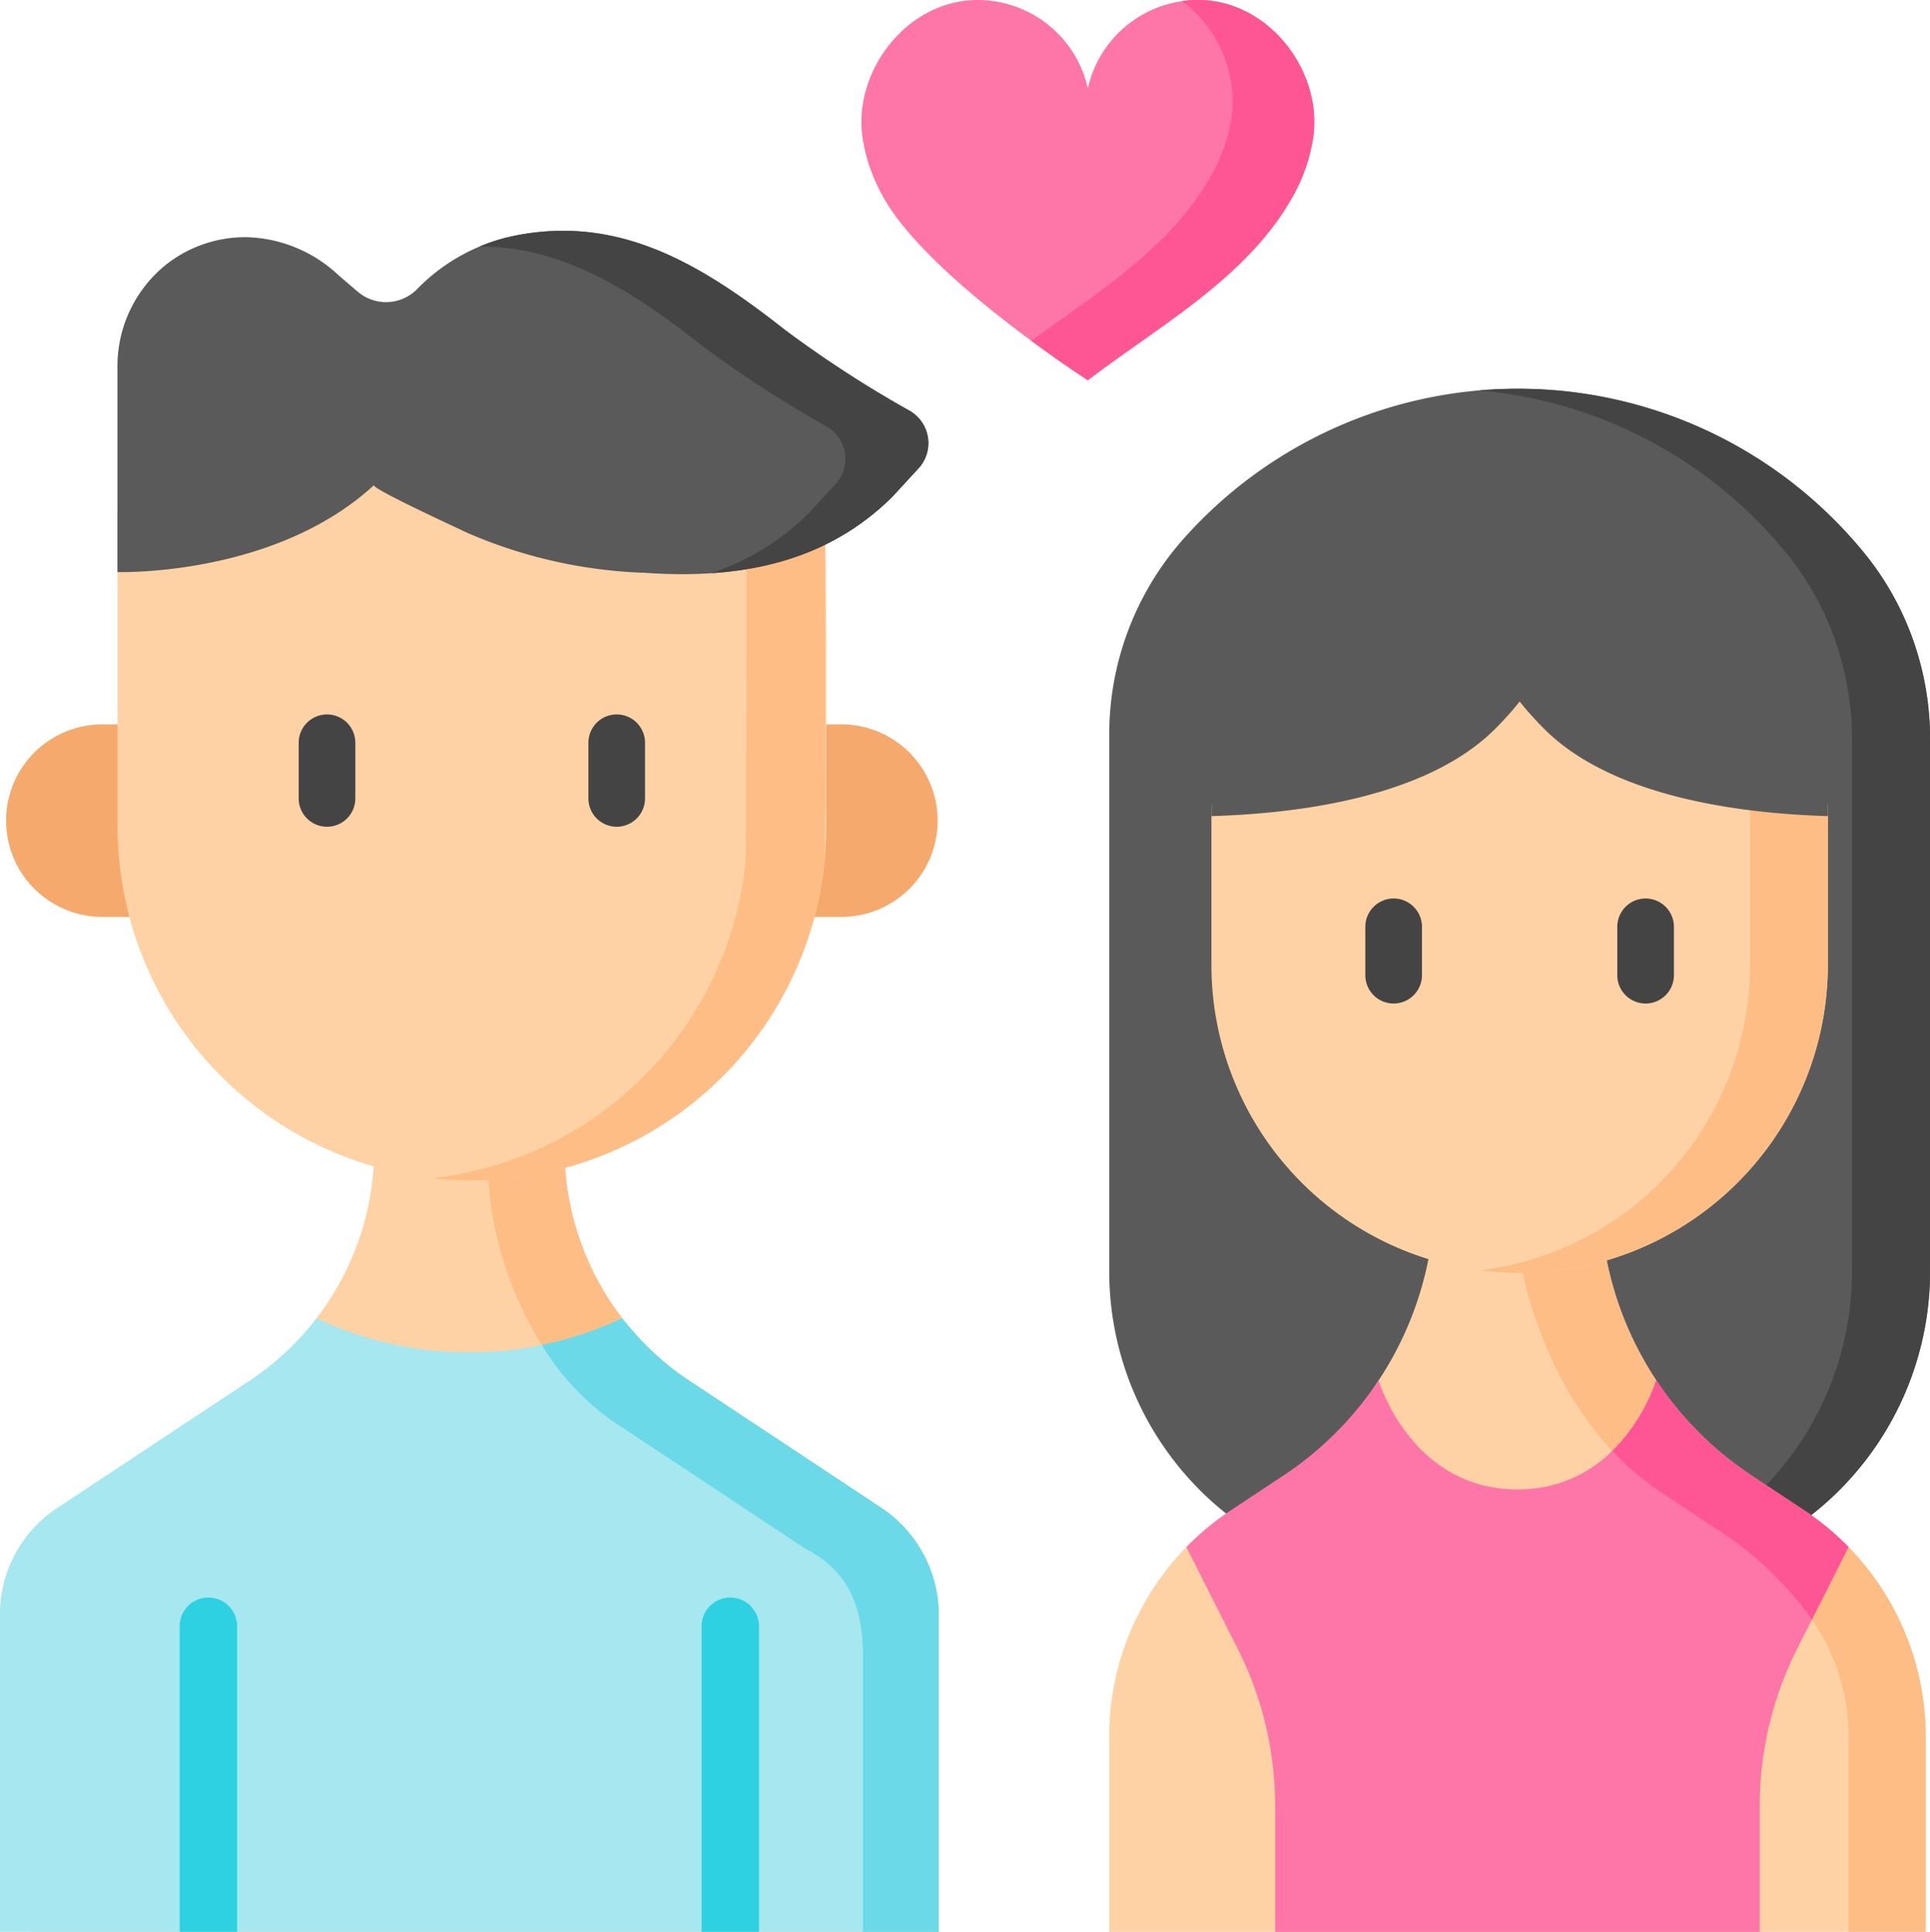 <svg xmlns="http://www.w3.org/2000/svg" width="148.337" height="148.5" viewBox="0 0 148.337 148.5">
  <g id="relationship_3199999" transform="translate(-0.282)">
    <path id="Path_45" data-name="Path 45" d="M254.433,0a8.689,8.689,0,0,0-8.387,6.421l-.091.363-.091-.363A8.689,8.689,0,0,0,237.477,0c-5.358,0-9.533,5.373-8.854,10.49a13.284,13.284,0,0,0,1.7,4.819c3.491,6.1,15.63,13.922,15.63,13.922,5.427-4.155,12.138-7.822,15.63-13.922a13.284,13.284,0,0,0,1.7-4.819C263.966,5.373,259.792,0,254.433,0Z" transform="translate(-162.062)" fill="#fe76a8"/>
    <path id="Path_46" data-name="Path 46" d="M295.229,10.494a13.29,13.29,0,0,1-1.7,4.819c-3.491,6.1-10.2,9.766-15.631,13.921,0,0-1.871-1.2-4.355-3.04,5.013-3.617,10.633-7.115,13.727-12.519a13.262,13.262,0,0,0,1.7-4.819A9.662,9.662,0,0,0,285.143.094,8.357,8.357,0,0,1,286.374,0c5.36,0,9.533,5.372,8.855,10.49Z" transform="translate(-194.003 -0.003)" fill="#fe5694"/>
    <path id="Path_47" data-name="Path 47" d="M71.8,320.78l-14.742-9.762c-2-1.324-1.755-2.952-3.177-4.8a21.421,21.421,0,0,1-4.44-13.059v-4.58H34.825v4.58a21.42,21.42,0,0,1-4.441,13.06c-1.422,1.849-.794,3.477-2.792,4.8l-14.8,9.8a9.775,9.775,0,0,0-4.378,8.15v24.411H76.233V329.029A9.9,9.9,0,0,0,71.8,320.78Z" transform="translate(-5.777 -204.878)" fill="#fed2a4"/>
    <path id="Path_48" data-name="Path 48" d="M164.266,329.029v24.348h-5.823v-21.2c0-3.318-.831-6.436-4.43-8.25l-14.743-9.763c-5.99-3.967-10.1-13.368-9.6-21.009v-4.58H135.5v4.58a21.425,21.425,0,0,0,9.593,17.861l14.743,9.763A9.889,9.889,0,0,1,164.266,329.029Z" transform="translate(-91.833 -204.879)" fill="#ffbd86"/>
    <g id="Group_17" data-name="Group 17" transform="translate(85.536 29.881)">
      <path id="Path_49" data-name="Path 49" d="M352.256,115.659a34.381,34.381,0,0,0-52.424-.983,22.652,22.652,0,0,0-5.61,14.992v41.2a23.8,23.8,0,0,0,23.8,23.8h15.491a23.8,23.8,0,0,0,23.8-23.8v-40.89A22.611,22.611,0,0,0,352.256,115.659Z" transform="translate(-294.222 -103.025)" fill="#5a5a5a"/>
      <path id="Path_50" data-name="Path 50" d="M426.828,129.981v40.89a23.8,23.8,0,0,1-23.795,23.8h-6a23.8,23.8,0,0,0,23.8-23.8v-40.89a23,23,0,0,0-1.288-7.6,22.117,22.117,0,0,0-3.761-6.72,34.3,34.3,0,0,0-23.634-12.5c.989-.084,1.991-.128,3-.128a34.305,34.305,0,0,1,26.629,12.633,22.119,22.119,0,0,1,3.761,6.72,22.925,22.925,0,0,1,1.288,7.6Z" transform="translate(-363.746 -103.028)" fill="#444"/>
    </g>
    <path id="Path_51" data-name="Path 51" d="M347.175,341.24l-4.48-2.9c-2.867-1.9-4.405-4.713-6.279-7.478a25.936,25.936,0,0,1-4.463-14.548v-.055H319.242v.055a25.933,25.933,0,0,1-4.312,14.322c-1.893,2.86-1.892,4.593-4.837,6.543l-6.138,4.065c-1.244.823-2.783,1.163-3.8,2.208A20.83,20.83,0,0,0,294.224,358v15.027h62.748V358a20.831,20.831,0,0,0-5.927-14.553c-1.021-1.045-2.627-1.384-3.87-2.207Z" transform="translate(-208.687 -224.528)" fill="#fed2a4"/>
    <path id="Path_52" data-name="Path 52" d="M432.494,358v15.027h-5.929V358c0-6.986-4.45-12.167-10.276-16.026l-4.072-2.693c-7.255-4.807-10.929-13.826-11.616-22.97v-.057h6.875v.057a25.94,25.94,0,0,0,11.62,21.628l4.072,2.7A20.827,20.827,0,0,1,432.494,358Z" transform="translate(-284.211 -224.526)" fill="#ffbd86"/>
    <path id="Path_53" data-name="Path 53" d="M366.117,182.881l2.559,8.867V204c0,.807-.041,1.606-.119,2.392a23.69,23.69,0,0,1-47.138,0A23.94,23.94,0,0,1,321.3,204V191.748l2.271-8.867Z" transform="translate(-227.909 -129.838)" fill="#fed2a4"/>
    <path id="Path_54" data-name="Path 54" d="M419.342,191.752V204a23.7,23.7,0,0,1-26.677,23.5,23.674,23.674,0,0,0,20.7-23.5V191.752l-2.556-8.866h5.979Z" transform="translate(-278.577 -129.842)" fill="#ffbd86"/>
    <g id="Group_20" data-name="Group 20" transform="translate(105.22 69.068)">
      <g id="Group_18" data-name="Group 18">
        <path id="Path_55" data-name="Path 55" d="M364.262,246.208a2.175,2.175,0,0,1-2.175-2.175v-3.723a2.175,2.175,0,1,1,4.351,0v3.723A2.175,2.175,0,0,1,364.262,246.208Z" transform="translate(-362.087 -238.134)" fill="#444"/>
      </g>
      <g id="Group_19" data-name="Group 19" transform="translate(19.365)">
        <path id="Path_56" data-name="Path 56" d="M431.029,246.208a2.175,2.175,0,0,1-2.175-2.175v-3.723a2.175,2.175,0,1,1,4.351,0v3.723A2.175,2.175,0,0,1,431.029,246.208Z" transform="translate(-428.854 -238.134)" fill="#444"/>
      </g>
    </g>
    <path id="Path_57" data-name="Path 57" d="M347.259,180.64H321.3v10.342c8.614-.258,17.177-2.059,21.816-6.718a25.53,25.53,0,0,0,1.872-2.087,25.473,25.473,0,0,0,1.872,2.087c4.639,4.659,13.2,6.46,21.817,6.718V180.64Z" transform="translate(-227.907 -128.247)" fill="#5a5a5a"/>
    <path id="Path_58" data-name="Path 58" d="M365.553,378.64l-3.954,7.837a26.743,26.743,0,0,0-2.866,12.045v9.7H321.487v-9.694a26.74,26.74,0,0,0-2.868-12.049l-3.954-7.835a20.617,20.617,0,0,1,3.4-2.815l4.072-2.694a25.944,25.944,0,0,0,7.3-7.31l0,0s2.482,8.387,10.668,8.387,10.668-8.387,10.668-8.387a25.946,25.946,0,0,0,7.307,7.307l4.07,2.694a20.625,20.625,0,0,1,3.4,2.815Z" transform="translate(-223.199 -259.719)" fill="#fe76a8"/>
    <path id="Path_59" data-name="Path 59" d="M445.7,378.652l-2.813,5.572a26.489,26.489,0,0,0-7.464-7.049l-4.072-2.693a21.446,21.446,0,0,1-3.8-3.217,14.047,14.047,0,0,0,3.372-5.429c.051.075.1.149.153.221.087.131.176.26.266.389.325.466.693.946,1.058,1.4a26,26,0,0,0,5.829,5.3l4.072,2.693a20.472,20.472,0,0,1,3.01,2.427C445.443,378.392,445.572,378.52,445.7,378.652Z" transform="translate(-303.345 -259.73)" fill="#fe5694"/>
    <path id="Path_60" data-name="Path 60" d="M72.432,372.2v24.348H.282V372.133a9.777,9.777,0,0,1,4.376-8.149l14.8-9.8a21.38,21.38,0,0,0,5.151-4.8,27.621,27.621,0,0,0,23.5,0,21.28,21.28,0,0,0,5.151,4.8L68,363.948A9.89,9.89,0,0,1,72.432,372.2Z" transform="translate(0 -248.047)" fill="#a6e7f0"/>
    <path id="Path_61" data-name="Path 61" d="M174.37,372.194v24.348h-5.823v-21.2c0-3.318-.831-6.436-4.43-8.25l-14.743-9.763a19.337,19.337,0,0,1-5.509-5.9,27.284,27.284,0,0,0,6.179-2.057c.176.233.359.46.55.684.477.559.968,1.1,1.495,1.614a20.994,20.994,0,0,0,3.109,2.508l14.743,9.763a9.9,9.9,0,0,1,4.43,8.248Z" transform="translate(-101.938 -248.044)" fill="#6bd9e7"/>
    <g id="Group_23" data-name="Group 23" transform="translate(14.094 122.805)">
      <g id="Group_21" data-name="Group 21">
        <path id="Path_62" data-name="Path 62" d="M52.319,425.615V449.1H47.9V425.615a2.207,2.207,0,1,1,4.415,0Z" transform="translate(-47.904 -423.407)" fill="#2ed1e2"/>
      </g>
      <g id="Group_22" data-name="Group 22" transform="translate(40.109)">
        <path id="Path_63" data-name="Path 63" d="M190.607,425.615V449.1h-4.415V425.615a2.207,2.207,0,0,1,4.415,0Z" transform="translate(-186.192 -423.407)" fill="#2ed1e2"/>
      </g>
    </g>
    <g id="Group_24" data-name="Group 24" transform="translate(0.75 55.683)">
      <path id="Path_64" data-name="Path 64" d="M209.175,206.788h4.078a7.4,7.4,0,0,0,0-14.8h-4.078Z" transform="translate(-149.055 -191.986)" fill="#f6a96c"/>
      <path id="Path_65" data-name="Path 65" d="M13.373,206.788H9.295a7.4,7.4,0,1,1,0-14.8h4.078Z" transform="translate(-1.894 -191.986)" fill="#f6a96c"/>
    </g>
    <path id="Path_66" data-name="Path 66" d="M85.8,120.193l.091,10.2v14.085a27.516,27.516,0,0,1-.137,2.75,27.241,27.241,0,0,1-54.2,0,27.518,27.518,0,0,1-.137-2.75v-24.28l20.611-6.138Z" transform="translate(-22.1 -80.975)" fill="#fed2a4"/>
    <path id="Path_67" data-name="Path 67" d="M145,159.56a27.238,27.238,0,0,1-27.1,24.489,26.76,26.76,0,0,1-3.031-.17,27.236,27.236,0,0,0,24.064-24.318c.09-.9.072-28.127.072-28.127l6.044,1.1s.045,26.127-.048,27.029Z" transform="translate(-81.354 -93.312)" fill="#ffbd86"/>
    <g id="Group_27" data-name="Group 27" transform="translate(23.24 54.92)">
      <g id="Group_25" data-name="Group 25">
        <path id="Path_68" data-name="Path 68" d="M81.612,197.987a2.175,2.175,0,0,1-2.175-2.175V191.53a2.175,2.175,0,1,1,4.351,0v4.281A2.175,2.175,0,0,1,81.612,197.987Z" transform="translate(-79.437 -189.355)" fill="#444"/>
      </g>
      <g id="Group_26" data-name="Group 26" transform="translate(22.267)">
        <path id="Path_69" data-name="Path 69" d="M158.385,197.987a2.175,2.175,0,0,1-2.175-2.175V191.53a2.175,2.175,0,1,1,4.351,0v4.281A2.175,2.175,0,0,1,158.385,197.987Z" transform="translate(-156.21 -189.355)" fill="#444"/>
      </g>
    </g>
    <path id="Path_70" data-name="Path 70" d="M31.408,87.4s12.047.385,19.715-6.681c-.205.262,6.622,3.4,7.252,3.7a37.3,37.3,0,0,0,13.539,3.037c7.107.5,13.831-.66,19.054-5.846l2.007-2.181A2.871,2.871,0,0,0,92.291,75a86.826,86.826,0,0,1-9.635-6.257c-6.444-5.061-12.7-8.8-20.71-7.2a14.5,14.5,0,0,0-7.509,4.108,3.35,3.35,0,0,1-4.556.2c-.763-.651-1.435-1.225-1.566-1.348a10.718,10.718,0,0,0-6.957-2.846,9.835,9.835,0,0,0-6.241,2.13,10.016,10.016,0,0,0-3.71,7.75V87.4Z" transform="translate(-22.098 -43.424)" fill="#5a5a5a"/>
    <path id="Path_71" data-name="Path 71" d="M161.1,79.431l-2.009,2.182c-3.949,3.919-8.753,5.536-13.933,5.877a19.382,19.382,0,0,0,7.557-4.666l2.009-2.182a2.872,2.872,0,0,0-.684-4.436,87.087,87.087,0,0,1-9.635-6.257c-5.425-4.263-10.72-7.59-17.042-7.575a14.111,14.111,0,0,1,2.708-.834c8.011-1.605,14.268,2.137,20.71,7.2a87.088,87.088,0,0,0,9.635,6.257A2.872,2.872,0,0,1,161.1,79.431Z" transform="translate(-90.223 -43.424)" fill="#444"/>
  </g>
</svg>
